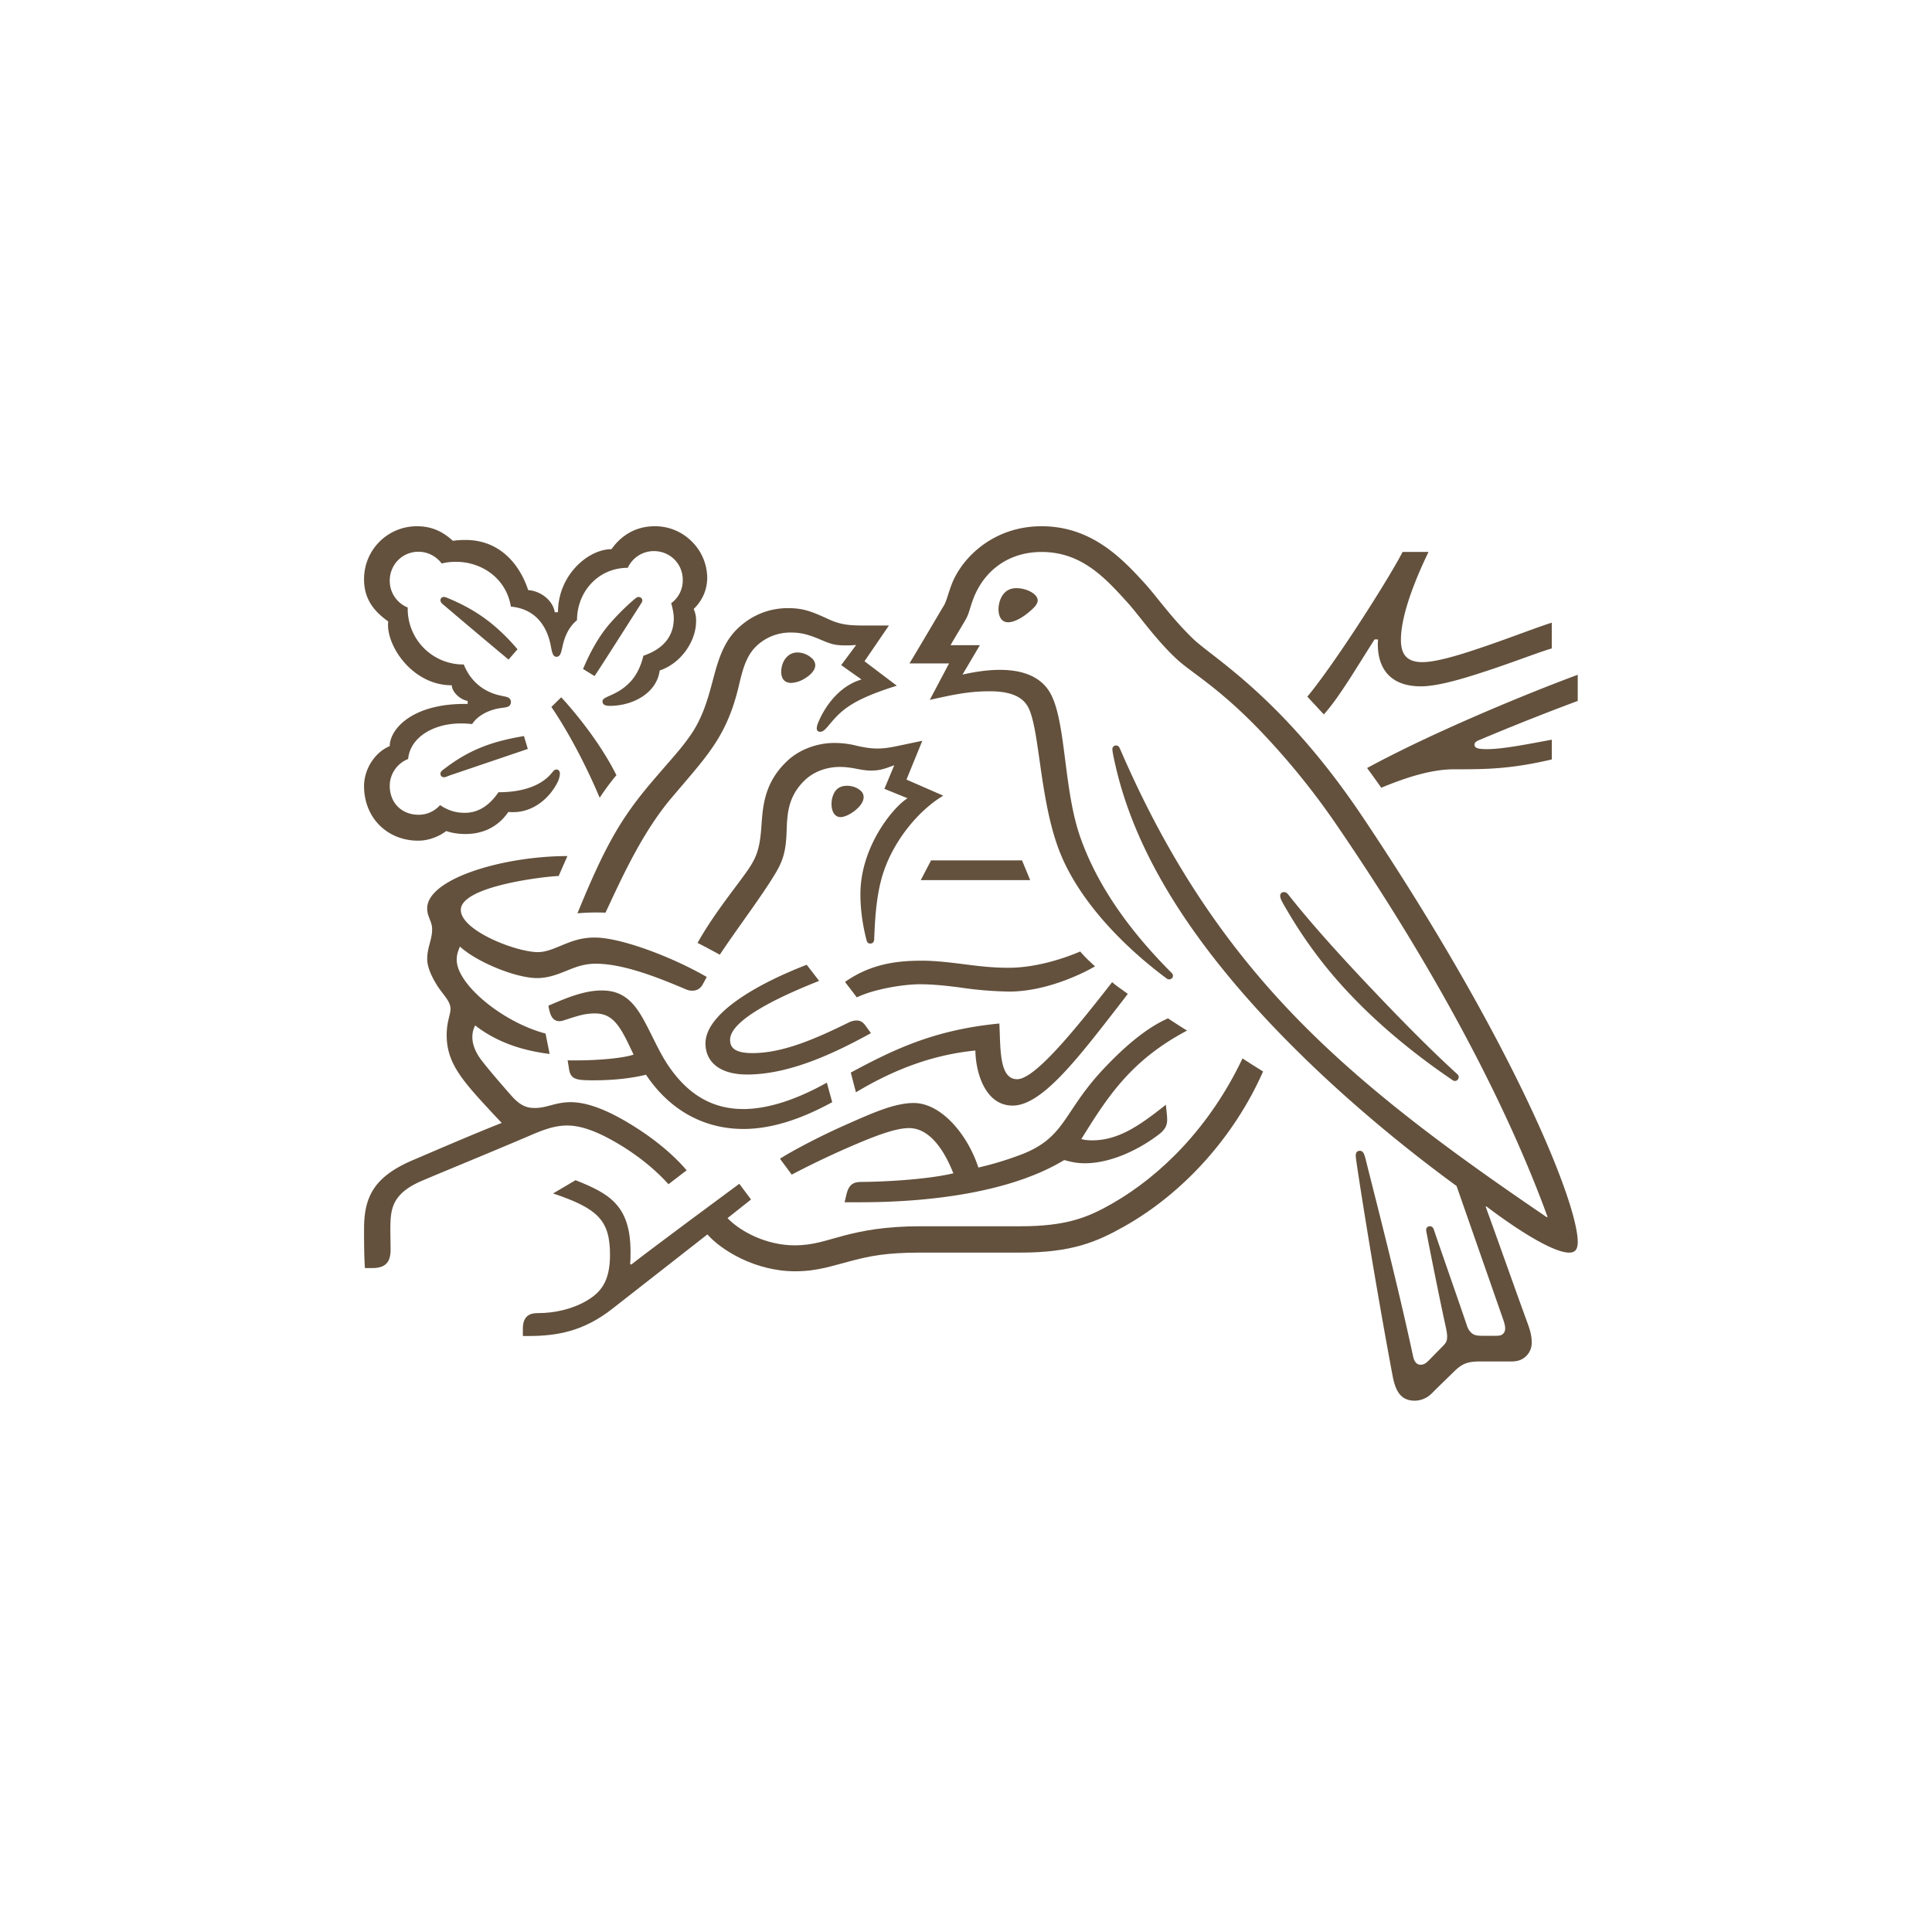 <svg xmlns="http://www.w3.org/2000/svg" width="60" height="60" fill="none"><path fill="#fff" d="M0 0h60v60H0z"/><g fill="#63513D" clip-path="url(#a)"><path d="M42.317 25.37c-2.474-3.695-4.647-4.94-5.258-5.525-.672-.646-1.184-1.379-1.51-1.731-.724-.793-1.661-1.771-3.204-1.771-1.488 0-2.472.971-2.792 1.81-.093.24-.166.533-.232.64-.146.24-.804 1.364-1.077 1.81h1.23l-.599 1.132c.698-.154 1.197-.267 1.862-.267.591 0 1.017.14 1.203.513.346.693.346 2.789.93 4.367.546 1.483 1.875 2.935 3.37 4.047q.028.019.067.02c.073 0 .12-.054.12-.107 0-.04-.013-.067-.047-.1-1.25-1.251-2.266-2.636-2.811-4.153-.54-1.478-.453-3.555-.925-4.48-.312-.613-.976-.772-1.588-.772-.492 0-.951.1-1.164.146l.539-.912h-.911c.193-.339.392-.652.492-.838.086-.16.12-.36.226-.632.346-.873 1.11-1.425 2.107-1.425 1.25 0 1.981.805 2.706 1.61.332.373.877 1.152 1.509 1.731.432.4 1.256.846 2.526 2.157a23 23 0 0 1 2.48 3.062c3.21 4.705 5.317 8.852 6.494 12.088l-.02.013c-3.37-2.29-6.289-4.453-8.641-7.122-1.67-1.897-3.118-4.094-4.382-6.896-.086-.187-.159-.36-.239-.54-.033-.072-.066-.093-.12-.093a.11.11 0 0 0-.112.113c0 .074.033.234.106.553.672 2.902 2.533 5.505 4.52 7.668 1.982 2.15 4.221 4 6.063 5.346l1.436 4.113c.033.1.073.206.073.306q.002.111-.067.173c-.04.04-.092.06-.212.06h-.432c-.186 0-.26-.027-.326-.08a.5.5 0 0 1-.147-.226c-.126-.386-.884-2.55-1.03-2.99-.026-.079-.073-.106-.126-.106a.11.11 0 0 0-.113.114c0 .053.02.113.053.3.193.984.419 2.09.511 2.509.041.192.087.373.087.506 0 .12-.026.186-.126.286l-.445.453c-.107.106-.167.133-.253.133-.106 0-.193-.074-.233-.26-.505-2.363-1.27-5.291-1.469-6.104-.046-.18-.08-.28-.186-.28-.093 0-.126.067-.126.147 0 .06.013.133.02.186.12.839.605 3.894 1.13 6.683.093.48.273.745.685.745a.76.76 0 0 0 .531-.232c.273-.273.352-.346.679-.666.232-.226.392-.32.79-.32h.984c.233 0 .359-.059.472-.166a.57.57 0 0 0 .173-.44c0-.205-.053-.371-.126-.578-.253-.679-1.064-2.976-1.303-3.621l.02-.013c.83.632 2.04 1.437 2.573 1.437.165 0 .266-.073.266-.333 0-1.224-2.035-6.263-6.681-13.199M19.496 17.634a.89.89 0 0 1 .811-.519c.498 0 .897.387.897.899a.88.88 0 0 1-.359.719c.047.173.08.326.08.472 0 .56-.332.952-.944 1.159-.08.339-.226.645-.466.872-.398.385-.804.385-.804.545 0 .087.06.14.226.14.738 0 1.463-.412 1.55-1.098.704-.24 1.13-.952 1.13-1.518a.85.85 0 0 0-.074-.392c.193-.187.42-.506.42-.979a1.6 1.6 0 0 0-.5-1.138 1.6 1.6 0 0 0-1.13-.453c-.664 0-1.096.36-1.342.712-.725 0-1.662.806-1.662 1.958h-.1c-.067-.4-.479-.667-.825-.686-.278-.839-.91-1.558-1.947-1.558-.12 0-.266.007-.392.027-.306-.28-.645-.453-1.117-.453-.904 0-1.642.726-1.642 1.644 0 .573.26.965.751 1.312 0 0-.007.073-.007.106 0 .732.798 1.877 1.981 1.877 0 .186.233.44.493.486v.093h-.1c-1.629 0-2.32.786-2.32 1.311-.485.2-.798.74-.798 1.238 0 .992.725 1.698 1.682 1.698.32 0 .645-.126.87-.3.167.06.38.093.599.093.459 0 .97-.16 1.33-.685.053.006.099.006.152.006.585 0 1.09-.386 1.357-.892a.7.7 0 0 0 .092-.3c0-.072-.033-.132-.106-.132-.093 0-.106.087-.272.24-.373.34-.945.466-1.53.466-.285.42-.637.639-1.043.639-.3 0-.531-.08-.771-.24a.88.88 0 0 1-.665.3c-.525 0-.897-.367-.897-.9 0-.372.239-.704.571-.831.06-.66.765-1.105 1.642-1.105q.168 0 .346.02c.133-.213.452-.44.904-.5.094-.012.166-.02.22-.046.053-.027.08-.08.08-.14 0-.053-.021-.1-.074-.133-.046-.026-.126-.04-.22-.06-.418-.08-.917-.34-1.17-.972a1.725 1.725 0 0 1-1.741-1.71v-.06a.89.89 0 0 1-.558-.832c0-.5.392-.899.89-.899.3 0 .559.147.725.366.14-.04.299-.053.452-.053.745 0 1.542.473 1.695 1.391.958.087 1.184.899 1.243 1.239.033.172.06.319.173.319.12 0 .146-.134.186-.313.073-.34.2-.612.452-.825 0-.873.652-1.625 1.576-1.625M21.43 22.853c-.312.446-.538.665-1.25 1.504-.937 1.112-1.429 2.01-2.247 4.007a6.688 6.688 0 0 1 .871-.02l.1-.213c.46-.985 1.077-2.316 1.941-3.341l.3-.353c.89-1.045 1.442-1.664 1.788-3.089.12-.505.219-.957.558-1.284a1.53 1.53 0 0 1 1.083-.42c.333 0 .58.08.938.233.326.14.445.167.79.167.12 0 .207-.007.287-.014l-.465.626.631.446c-.791.233-1.21.999-1.35 1.351a.5.5 0 0 0-.04.167c0 .054.027.107.107.107.086 0 .152-.067.265-.2.387-.466.693-.786 2.114-1.232l-1.003-.759.758-1.11h-.711c-.453 0-.752-.008-1.144-.187-.532-.246-.804-.353-1.276-.353-.578 0-1.104.206-1.536.605-.499.46-.652 1.072-.83 1.745-.14.518-.306 1.091-.679 1.617"/><path d="M22.959 27.386c-.38.512-.898 1.184-1.296 1.897.126.06.545.286.691.366.459-.693 1.097-1.544 1.516-2.19.379-.586.532-.839.558-1.624.007-.133.007-.26.02-.386.033-.406.14-.82.525-1.198.286-.287.698-.433 1.11-.433.4 0 .632.113.978.113.245 0 .425-.06.584-.12l.127-.046-.306.733.718.292c-.459.286-1.463 1.518-1.463 2.975 0 .526.08 1.012.193 1.444.014.047.04.094.113.094.067 0 .113-.04.12-.113l.007-.154c.02-.446.053-1.15.232-1.783.3-1.065 1.104-2.064 1.908-2.543l-1.143-.499.492-1.205-.538.113c-.326.067-.566.127-.852.127-.186 0-.398-.027-.65-.087a2.8 2.8 0 0 0-.692-.086c-.526 0-1.09.199-1.476.572-.705.672-.745 1.398-.791 2.044-.06.858-.22 1.071-.685 1.697M40.017 27.792c-.047-.06-.087-.087-.14-.087-.08 0-.12.054-.12.113 0 .094.067.207.233.487.505.858 1.13 1.723 1.901 2.536.831.885 1.808 1.71 2.852 2.449l.326.226c.046.034.08.054.12.054.066 0 .113-.067.113-.12 0-.033-.014-.067-.054-.1-.97-.885-2.014-1.964-2.991-3.002-.765-.819-1.55-1.684-2.24-2.556M18.625 24.777c.1-.167.399-.573.519-.7-.512-1.037-1.35-2.03-1.715-2.422l-.306.3c.352.512.944 1.504 1.502 2.822M13.752 18.766c-.06-.053-.073-.087-.073-.127 0-.046.034-.1.107-.1a.2.2 0 0 1 .086.021c.492.2.91.433 1.283.719q.468.357.917.885l-.279.32a307 307 0 0 1-2.04-1.718M18.465 20.996l-.358-.22c.232-.552.518-1.058.857-1.438.24-.272.466-.493.718-.712.06-.046.093-.086.152-.086.067 0 .114.053.114.106q0 .04-.04.1c-.405.632-1.197 1.884-1.443 2.25M13.959 24.084c-.087.034-.127.054-.173.054a.105.105 0 0 1-.107-.107c0-.046.02-.073.067-.113.817-.64 1.535-.892 2.526-1.059l.12.4zM31.01 18.92c0-.234.119-.654.55-.654.147 0 .287.034.4.087.16.073.266.18.266.293 0 .12-.12.24-.3.387-.186.152-.425.292-.618.292-.232 0-.299-.22-.299-.406M24.262 20.863c0-.286.173-.6.505-.6.146 0 .319.06.445.18a.29.29 0 0 1 .107.214c0 .16-.153.312-.333.419a.9.9 0 0 1-.411.133c-.207 0-.313-.127-.313-.346"/><path d="M25.824 24.97c0-.067.007-.147.033-.227.054-.172.166-.34.446-.34.127 0 .265.034.378.115.1.066.14.152.14.239 0 .286-.478.619-.718.619-.173 0-.279-.167-.279-.406M23.205 33.37c-.897 0-1.296-.426-1.296-.965 0-.946 1.655-1.87 3.144-2.443l.386.5c-.918.365-2.765 1.151-2.765 1.83 0 .24.14.413.697.413.97 0 2.015-.474 2.978-.946a.6.6 0 0 1 .24-.067c.126 0 .206.04.299.173l.16.22c-1.124.62-2.527 1.285-3.843 1.285"/><path d="M25.678 33.623c-.877.492-1.788.819-2.592.819-.898 0-1.695-.386-2.36-1.392-.28-.426-.499-.958-.765-1.43-.319-.56-.665-.86-1.27-.86-.551 0-1.09.227-1.661.473l.026.127c.047.206.127.353.319.353.087 0 .173-.04.22-.053.319-.1.551-.187.877-.187.499 0 .738.293 1.077 1.012l.127.266c-.346.12-1.157.18-1.762.18h-.286l.047.286c.02.12.066.22.166.266.119.06.292.067.591.067.758 0 1.31-.093 1.629-.174.818 1.22 1.94 1.685 3.025 1.685.923 0 1.86-.34 2.759-.832zM26.582 33.923l-.16-.613c1.37-.739 2.62-1.331 4.614-1.524.04.765-.013 1.73.552 1.73.518 0 1.648-1.338 2.951-3.015.12.113.312.233.486.366l-.333.432c-1.27 1.638-2.353 3.036-3.244 3.036-.83 0-1.144-.979-1.157-1.71-1.269.126-2.466.552-3.709 1.297M44.171 20.563c-.518 0-.664-.287-.664-.692 0-.838.525-2.043.857-2.73h-.805c-.418.813-2.067 3.416-2.958 4.494l.512.552c.479-.532 1.004-1.437 1.576-2.33h.106c0 .047-.006.1-.006.147 0 .752.385 1.311 1.336 1.311.585 0 1.502-.293 2.367-.586.717-.246 1.375-.499 1.7-.591v-.8c-.371.113-1.129.406-1.914.68-.824.286-1.635.545-2.107.545M45.946 22.98a77 77 0 0 1 3.052-1.212v-.812c-1.656.613-4.561 1.817-6.542 2.896.053.066.4.552.439.612.837-.346 1.589-.573 2.266-.573.952 0 1.729 0 3.032-.306v-.613c-.731.134-1.509.293-2.014.293-.3 0-.386-.04-.386-.14 0-.059.04-.099.153-.146M28.915 26.72l-.32.613h3.398l-.253-.613z"/><path d="M16.677 30.375c.359 0 .651-.12.931-.233.265-.107.532-.213.89-.213.851 0 1.901.412 2.826.805q.081.032.172.033c.147 0 .26-.066.333-.206l.12-.22c-1.017-.592-2.64-1.225-3.484-1.225-.385 0-.665.1-.93.206-.3.121-.558.247-.831.247-.671 0-2.393-.666-2.393-1.311 0-.759 2.739-1.052 3.038-1.052l.272-.62c-1.987 0-4.354.7-4.354 1.625 0 .267.153.4.153.646 0 .332-.153.559-.153.932 0 .246.146.56.319.832.186.286.405.472.405.712 0 .18-.119.393-.119.812 0 .899.512 1.445 1.509 2.516l.2.213c-.824.32-2.36.986-2.72 1.138-1.243.52-1.555 1.152-1.555 2.15 0 .386 0 .826.027 1.218h.239c.499 0 .558-.299.558-.585 0-.193-.007-.413-.007-.653.007-.552.027-1.044.918-1.444.36-.16 2.12-.878 3.43-1.438.386-.166.744-.306 1.143-.306.446 0 .957.193 1.596.573.538.32 1.104.752 1.55 1.25l.564-.432c-.486-.572-1.157-1.085-1.828-1.484-.672-.4-1.27-.632-1.775-.632-.22 0-.399.04-.552.08-.179.046-.346.1-.558.1-.246 0-.452-.06-.752-.407-.113-.126-.83-.945-.983-1.184-.073-.113-.206-.34-.206-.606a.75.75 0 0 1 .087-.366c.617.479 1.382.772 2.312.885l-.126-.633c-1.336-.352-2.759-1.53-2.759-2.289 0-.16.04-.273.1-.413.518.48 1.735.979 2.393.979M26.243 30.495c.838-.593 1.702-.66 2.4-.66.419 0 .91.06 1.429.127.419.053.797.093 1.25.093.91 0 1.828-.333 2.226-.506.113.14.306.327.46.46-.194.12-1.416.785-2.666.785a11.5 11.5 0 0 1-1.53-.127c-.398-.052-.83-.1-1.25-.1-.458 0-1.382.134-1.953.407z"/><path d="M38.587 32.87c-.997 2.105-2.513 3.635-4.068 4.52-.738.42-1.403.693-2.838.693h-3.105c-1.11 0-1.808.146-2.353.286-.585.153-.957.306-1.549.306-.877 0-1.688-.433-2.08-.845l.73-.579-.365-.487c-.212.154-2.811 2.078-3.357 2.51l-.033-.02c.013-.133.013-.252.013-.372 0-1.465-.678-1.818-1.708-2.23l-.698.412c1.416.473 1.768.852 1.768 1.91 0 .84-.3 1.172-.731 1.425-.446.26-.998.38-1.482.38-.207 0-.3.04-.373.112q-.12.118-.12.367v.233h.167c.89 0 1.715-.14 2.619-.852l2.945-2.303c.418.479 1.476 1.145 2.725 1.145.705 0 1.157-.174 1.808-.34.505-.127.998-.24 2.074-.24h3.118c1.596 0 2.367-.333 3.217-.811 1.848-1.039 3.424-2.796 4.315-4.814-.233-.146-.452-.279-.639-.405"/><path d="M33.582 35.374c.804-1.292 1.522-2.437 3.283-3.368a20 20 0 0 1-.591-.38c-.685.3-1.362.898-1.94 1.504-1.33 1.385-1.211 2.183-2.613 2.723-.353.133-.785.28-1.337.406-.325-1.005-1.143-2.004-2.007-2.004-.599 0-1.29.313-2.087.666-.937.413-1.795.885-2.067 1.065l.365.493a27 27 0 0 1 1.888-.9c.698-.299 1.33-.545 1.755-.545.684 0 1.13.779 1.376 1.404-.898.214-2.374.267-2.818.267-.207 0-.28.033-.353.093q-.102.091-.153.313l-.053.226h.478c2.487 0 4.833-.393 6.342-1.311.213.06.4.1.638.1.864 0 1.755-.473 2.314-.905.199-.154.245-.294.245-.447q-.001-.108-.013-.206l-.027-.26c-.797.633-1.462 1.106-2.286 1.106-.146 0-.252-.014-.34-.04"/></g><defs><clipPath id="a"><path fill="#fff" d="M11 16h38v28H11z"/></clipPath></defs></svg>